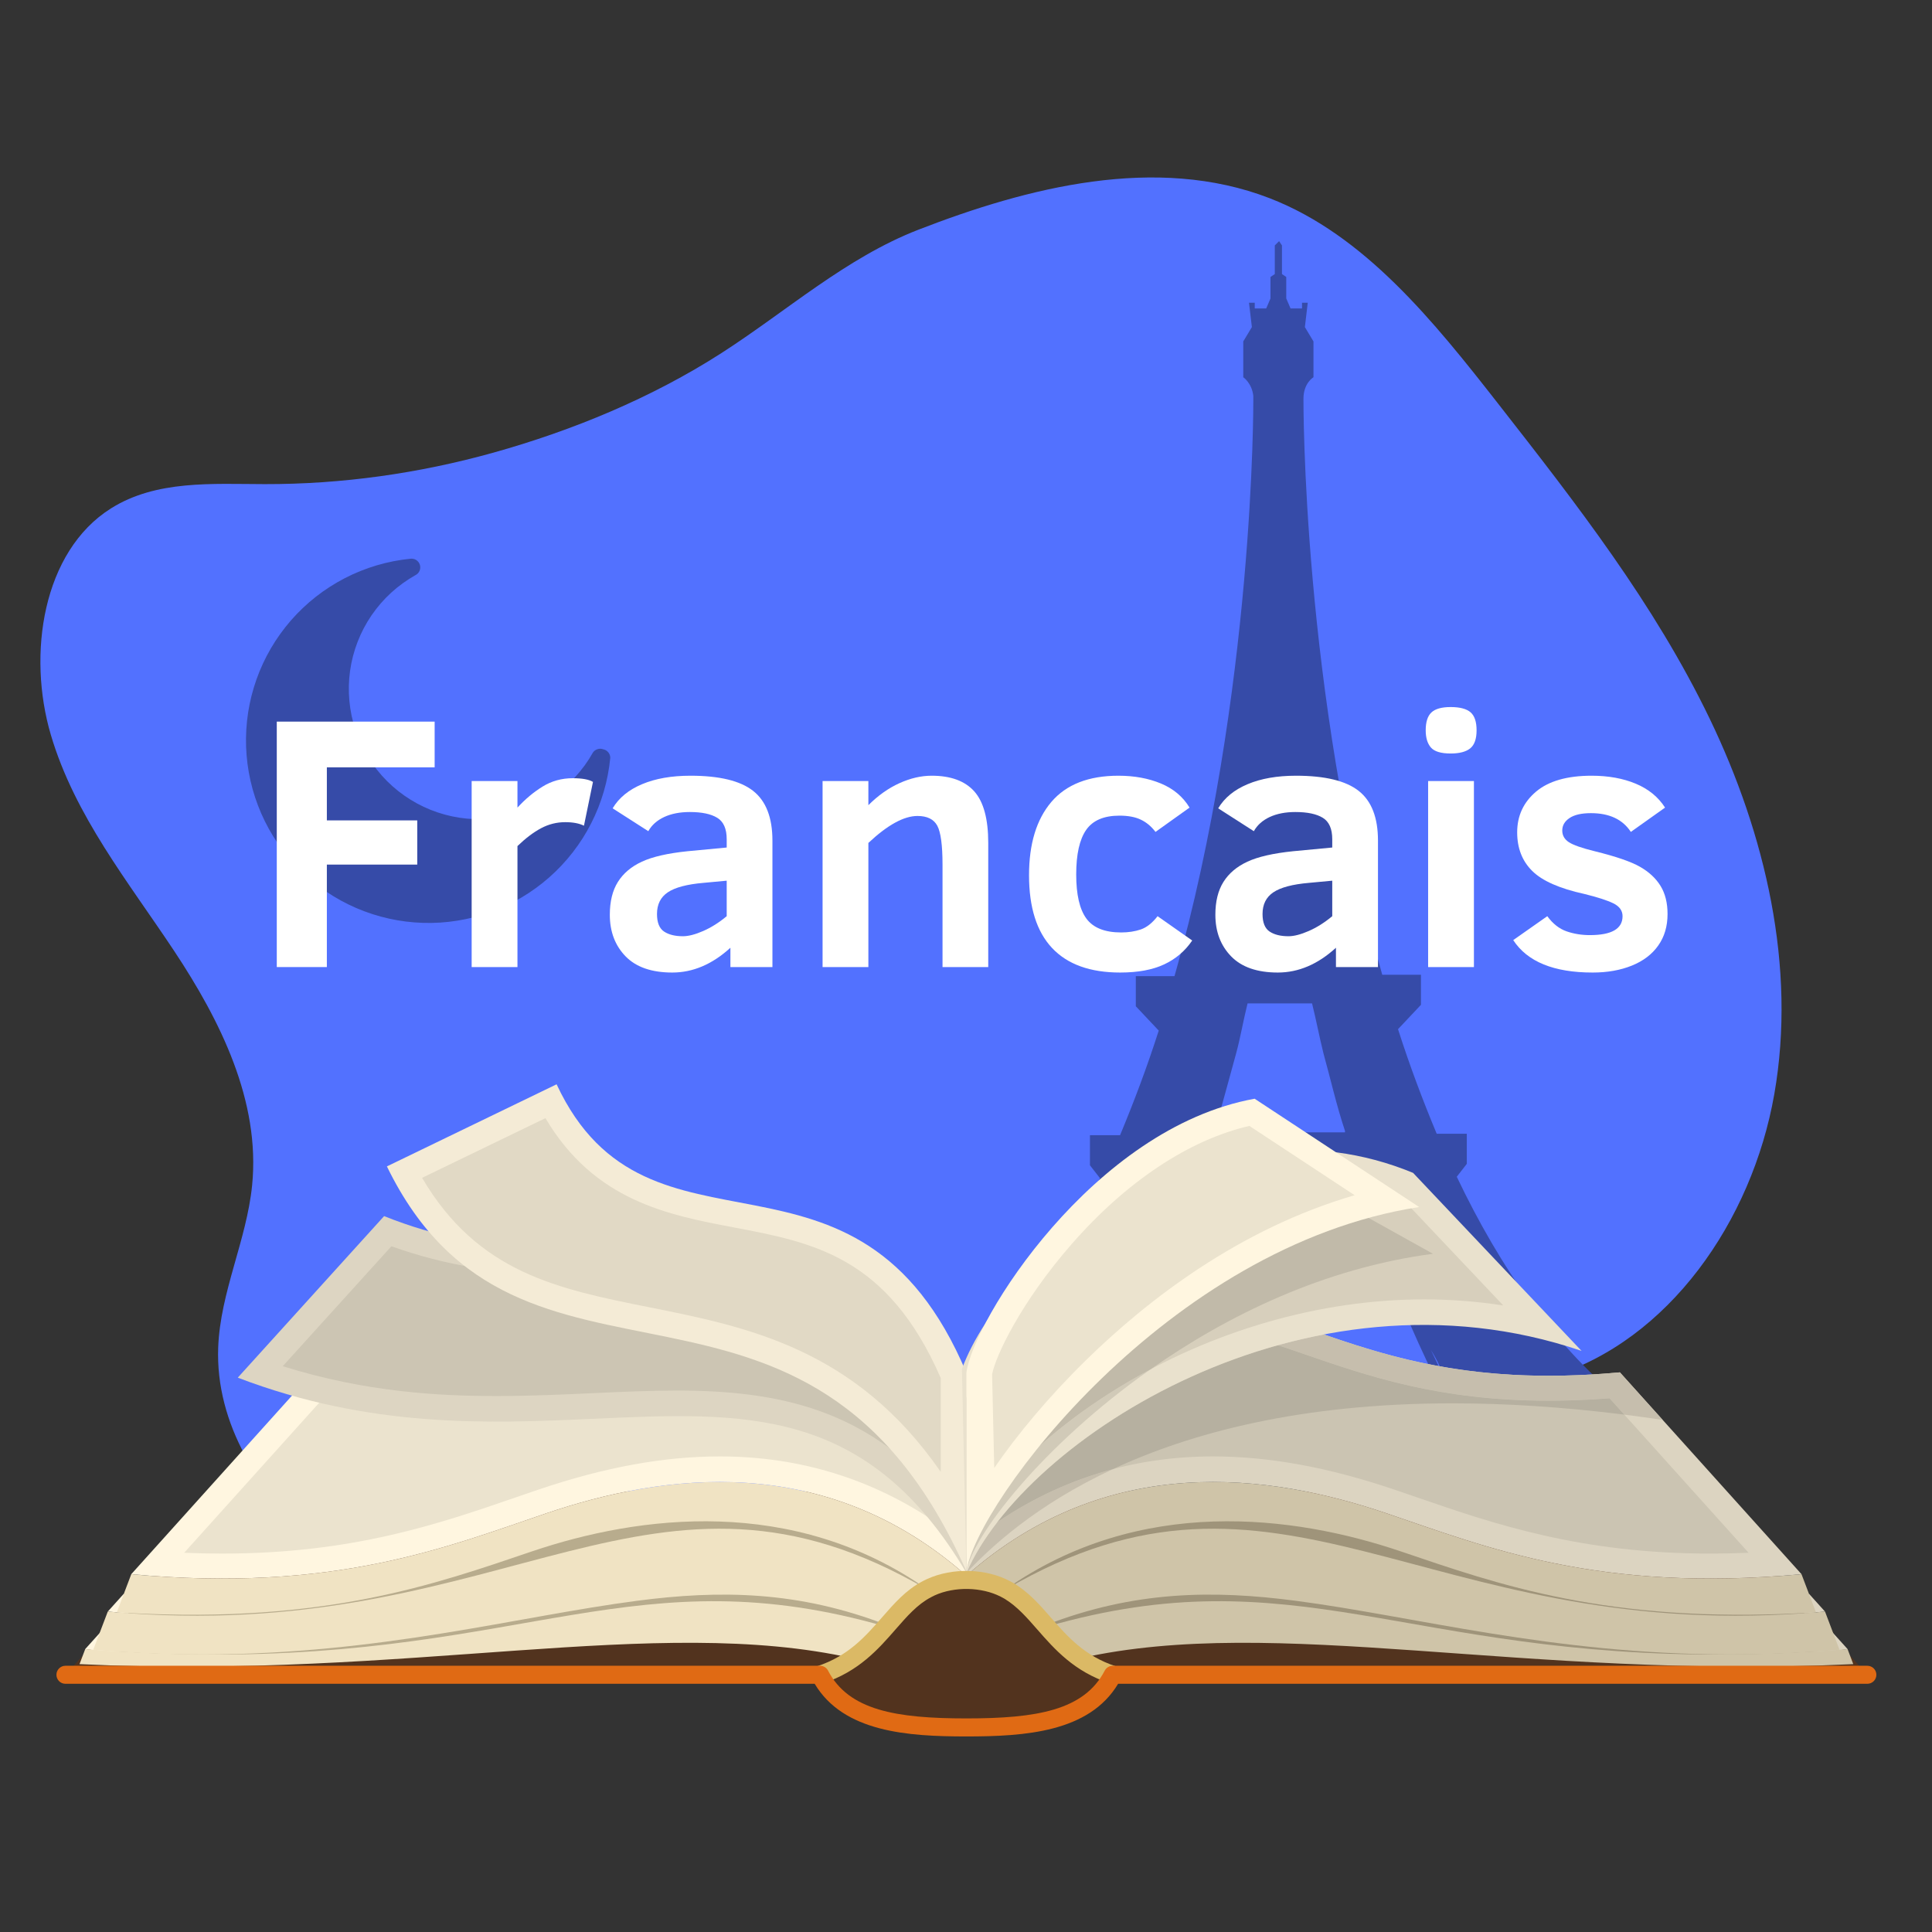<svg xmlns="http://www.w3.org/2000/svg" xmlns:xlink="http://www.w3.org/1999/xlink" width="500" zoomAndPan="magnify" viewBox="0 0 375 375" height="500" preserveAspectRatio="xMidYMid meet" version="1.0"><rect x="0" y="0" width="375" height="375" fill="#333333" stroke="none"/><defs><g/><clipPath id="723d09a9d2"><path d="M 180.133 46.332 L 315.883 46.332 L 315.883 273.582 L 180.133 273.582 Z M 180.133 46.332 " clip-rule="nonzero"/></clipPath><clipPath id="4caa032f64"><path d="M 75 210.387 L 188 210.387 L 188 305 L 75 305 Z M 75 210.387 " clip-rule="nonzero"/></clipPath><clipPath id="60bd8591a8"><path d="M 10.953 323.125 L 364.203 323.125 L 364.203 337.043 L 10.953 337.043 Z M 10.953 323.125 " clip-rule="nonzero"/></clipPath><clipPath id="4fe32fb1f7"><path d="M 47.18 108.285 L 118.43 108.285 L 118.43 179.535 L 47.18 179.535 Z M 47.18 108.285 " clip-rule="nonzero"/></clipPath></defs><path fill="#5271ff" d="M 51.371 93.969 C 41.184 93.949 30.316 93.152 21.527 98.688 C 8.297 107.027 5.23 126.969 9.879 142.668 C 14.527 158.363 24.922 171.18 33.82 184.602 C 42.715 198.02 50.586 213.715 48.934 230.09 C 47.855 240.797 42.754 250.781 42.352 261.543 C 41.793 276.316 50.391 290.102 61.484 298.867 C 72.578 307.633 85.961 312.27 99.086 316.77 C 117.016 322.918 136.012 329.125 154.363 324.633 C 185.75 316.945 205.336 280.645 236.461 271.832 C 257.492 265.879 280.391 273.59 301.297 267.152 C 323.828 260.215 340.047 237.109 344.387 212.391 C 348.73 187.668 342.625 161.883 331.867 139.535 C 321.105 117.184 305.914 97.707 290.848 78.43 C 278.285 62.355 264.848 45.605 246.457 38.48 C 224.449 29.957 199.43 36.359 178.219 44.602 C 164.199 50.051 152.676 60.406 140.02 68.539 C 126.457 77.254 111.062 83.586 95.793 87.852 C 81.309 91.898 66.344 94 51.371 93.969 " fill-opacity="1" fill-rule="nonzero"/><g clip-path="url(#723d09a9d2)"><path fill="#364ba8" d="M 282.477 272.906 L 316.129 272.906 C 301.945 261.781 291.102 245.93 282.758 228.406 L 284.703 225.906 L 284.703 220.062 L 278.863 220.062 C 276.082 213.391 273.578 206.715 271.355 199.762 L 275.805 195.035 L 275.805 189.195 L 268.293 189.195 C 252.719 134.129 253 77.395 253 77.395 C 253 74.336 254.945 73.223 254.945 73.223 L 254.945 66.27 L 253.277 63.488 L 253.832 58.762 L 252.719 58.762 L 252.719 59.871 L 250.496 59.871 L 249.66 57.926 L 249.66 53.754 L 248.828 53.199 L 248.828 47.637 L 248.27 46.801 L 247.438 47.637 L 247.438 53.199 L 246.602 53.754 L 246.602 57.926 L 245.77 59.871 L 243.543 59.871 L 243.543 58.762 L 242.43 58.762 L 242.988 63.488 L 241.316 66.27 L 241.316 73.223 C 241.316 73.223 242.988 74.336 243.266 76.836 L 243.266 77.672 C 243.266 77.672 243.543 134.406 227.969 189.473 L 220.461 189.473 L 220.461 195.312 L 224.91 200.039 C 222.684 206.992 220.18 213.668 217.402 220.344 L 211.559 220.344 L 211.559 226.184 L 213.508 228.688 C 204.887 246.484 194.039 262.059 180.133 273.184 L 213.785 273.184 L 214.34 273.461 C 214.34 273.461 217.68 267.621 222.406 256.773 C 227.691 250.379 235.754 244.816 247.992 244.816 C 260.23 244.816 268.574 250.656 273.578 256.773 C 278.309 267.621 281.645 273.461 281.645 273.461 Z M 239.926 204.488 C 240.762 201.43 241.316 198.094 242.152 194.758 L 254.668 194.758 C 255.5 198.094 256.059 201.152 256.891 204.488 C 258.281 209.496 259.395 214.504 261.062 219.508 L 261.062 219.785 L 235.754 219.785 L 235.754 219.508 C 237.145 214.781 238.535 209.496 239.926 204.488 Z M 216.012 267.898 C 216.566 266.23 217.68 264.285 218.789 262.059 C 217.68 264.562 216.566 266.23 216.012 267.898 Z M 280.531 267.898 C 279.695 266.23 278.863 264.285 277.75 262.059 C 279.141 264.285 279.977 266.23 280.531 267.898 Z M 280.531 267.898 " fill-opacity="1" fill-rule="nonzero"/></g><path fill="#52331e" d="M 12.711 325.074 L 44.762 289.457 L 330.391 289.457 L 362.441 325.074 L 215.988 325.074 C 211.301 334.125 200.172 335.293 187.578 335.293 C 174.98 335.293 163.852 334.125 159.164 325.074 L 12.711 325.074 " fill-opacity="1" fill-rule="nonzero"/><path fill="#b8ac8d" d="M 180.727 308.055 C 180.453 308.184 180.184 308.316 179.922 308.457 C 179.746 308.551 179.609 308.621 179.48 308.699 C 137.52 290.551 71.223 322.258 22.754 312.969 C 23.336 312.906 24.004 312.859 24.66 312.809 C 100.875 307.137 144.879 273.945 180.727 308.055 " fill-opacity="1" fill-rule="nonzero"/><path fill="#b8ac8d" d="M 172.883 314.676 C 172.668 314.926 172.438 315.184 172.215 315.441 C 172.129 315.539 172.047 315.637 171.965 315.734 C 171.645 316.102 171.32 316.461 170.992 316.828 L 168.531 316.816 L 120.195 317.367 L 90.934 319.02 L 53.09 322.371 L 21.215 321.969 L 18.309 320.328 L 18.105 320.211 L 22.043 319.242 L 27.992 317.77 L 91.684 311.234 L 163.211 307.113 L 172.883 314.676 " fill-opacity="1" fill-rule="nonzero"/><path fill="#fff6e0" d="M 23.223 320.988 L 20 316.242 L 16.539 320.086 Z M 23.223 320.988 " fill-opacity="1" fill-rule="nonzero"/><path fill="#f0e3c3" d="M 171.965 315.734 C 171.645 316.102 171.32 316.461 170.992 316.828 C 169.398 318.594 167.672 320.344 165.52 321.875 C 127.371 313.312 79.617 326.055 15.434 323.008 L 16.539 320.09 L 18.105 320.211 C 18.156 320.215 18.211 320.223 18.262 320.223 C 19.836 320.34 21.391 320.449 22.918 320.543 C 28.773 320.906 34.305 321.094 39.535 321.133 C 102.199 321.672 123.809 301.859 171.965 315.734 " fill-opacity="1" fill-rule="nonzero"/><path fill="#fff6e0" d="M 24.047 309.328 L 20.914 312.809 C 22.305 312.934 23.672 313.047 25.02 313.148 C 24.238 313.086 24.047 309.328 24.047 309.328 " fill-opacity="1" fill-rule="nonzero"/><path fill="#f0e3c3" d="M 179.879 308.48 C 179.746 308.551 179.609 308.621 179.48 308.699 C 176.895 310.191 174.918 312.359 172.883 314.676 C 172.668 314.926 172.438 315.184 172.215 315.441 C 154.965 308.762 139.719 308.602 123.594 310.719 C 100.492 313.742 73.969 321.086 39.535 321.133 C 34.203 321.141 28.68 320.977 22.949 320.582 C 21.402 320.48 19.844 320.363 18.262 320.223 C 18.211 320.223 18.156 320.215 18.105 320.211 L 19.328 316.988 L 20.918 312.809 C 21.508 312.859 22.086 312.91 22.676 312.953 C 23.465 313.023 24.215 313.082 24.953 313.133 C 99.113 318.406 126.77 277.383 179.879 308.48 " fill-opacity="1" fill-rule="nonzero"/><path fill="#f0e3c3" d="M 187.578 305.832 L 185.023 306.848 C 183.398 307.062 181.992 307.48 180.727 308.055 C 180.453 308.184 180.184 308.316 179.922 308.457 C 153.914 290.246 124.008 294.098 103.277 301.117 C 84.422 307.504 63.199 315.148 24.863 313.082 C 24.145 313.043 23.41 313 22.676 312.953 L 24.043 309.332 L 25.48 305.551 C 64.957 309.215 86.867 300.223 106.09 293.715 C 128.645 286.078 160.137 281.625 187.578 305.832 " fill-opacity="1" fill-rule="nonzero"/><path fill="#fff6e0" d="M 186.695 266.371 C 165.258 247.461 141.34 251.16 123.719 257.125 C 108.699 262.211 91.582 269.234 60.738 266.371 L 25.48 305.547 C 64.961 309.215 86.871 300.223 106.09 293.715 C 128.645 286.078 160.137 281.625 187.578 305.832 L 186.695 266.371 " fill-opacity="1" fill-rule="nonzero"/><path fill="#ebe3ce" d="M 43.156 301.551 C 40.738 301.551 38.266 301.5 35.75 301.391 L 62.738 271.406 C 66.781 271.723 70.742 271.879 74.547 271.879 C 95.773 271.879 109.602 267.113 121.805 262.906 C 122.98 262.5 124.137 262.102 125.281 261.715 C 134.363 258.641 142.441 257.145 149.984 257.145 C 162.012 257.145 172.449 260.898 181.836 268.605 L 181.836 295.613 C 169.281 287.031 155.152 282.691 139.707 282.691 C 128.824 282.691 117.316 284.797 104.523 289.125 C 103.039 289.629 101.539 290.148 100.016 290.672 C 85.223 295.77 68.465 301.551 43.156 301.551 " fill-opacity="1" fill-rule="nonzero"/><path fill="#9f947a" d="M 352.477 312.953 C 303.934 322.258 237.641 290.551 195.68 308.699 C 195.551 308.621 195.406 308.551 195.273 308.48 C 194.969 308.316 194.699 308.184 194.426 308.055 C 230.27 273.945 274.277 307.137 350.492 312.809 C 351.148 312.859 351.816 312.906 352.477 312.953 " fill-opacity="1" fill-rule="nonzero"/><path fill="#9f947a" d="M 357.047 320.211 L 356.844 320.328 L 353.938 321.969 L 322.062 322.371 L 284.219 319.02 L 254.957 317.367 L 206.621 316.816 L 204.16 316.828 C 203.832 316.461 203.512 316.102 203.188 315.734 C 203.105 315.637 203.023 315.539 202.938 315.441 C 202.715 315.184 202.484 314.926 202.27 314.676 L 211.941 307.113 L 283.469 311.234 L 347.16 317.77 L 353.109 319.242 L 357.047 320.211 " fill-opacity="1" fill-rule="nonzero"/><path fill="#dcd4c1" d="M 358.613 320.086 L 355.152 316.242 L 351.93 320.988 Z M 358.613 320.086 " fill-opacity="1" fill-rule="nonzero"/><path fill="#cfc4a8" d="M 359.719 323.008 C 295.535 326.055 247.781 313.312 209.633 321.875 C 207.48 320.344 205.754 318.594 204.16 316.828 C 203.832 316.461 203.512 316.102 203.188 315.734 C 251.344 301.859 272.953 321.672 335.617 321.133 C 340.852 321.094 346.383 320.906 352.234 320.543 C 353.762 320.449 355.316 320.34 356.891 320.223 C 356.941 320.223 356.996 320.215 357.047 320.211 L 358.613 320.09 L 359.719 323.008 " fill-opacity="1" fill-rule="nonzero"/><path fill="#dcd4c1" d="M 350.133 313.148 C 351.484 313.047 352.848 312.934 354.238 312.809 L 351.105 309.328 C 351.105 309.328 350.914 313.086 350.133 313.148 " fill-opacity="1" fill-rule="nonzero"/><path fill="#cfc4a8" d="M 357.047 320.211 C 356.996 320.215 356.941 320.223 356.891 320.223 C 355.309 320.363 353.75 320.48 352.203 320.582 C 346.473 320.977 340.949 321.141 335.617 321.133 C 301.184 321.086 274.66 313.742 251.559 310.719 C 235.434 308.602 220.188 308.762 202.938 315.441 C 202.715 315.184 202.484 314.926 202.27 314.676 C 200.234 312.359 198.262 310.195 195.68 308.699 C 195.551 308.621 195.406 308.551 195.273 308.48 C 248.383 277.383 276.039 318.406 350.195 313.133 C 350.938 313.082 351.688 313.023 352.438 312.957 C 353.035 312.91 353.633 312.859 354.238 312.809 L 355.824 316.988 L 357.047 320.211 " fill-opacity="1" fill-rule="nonzero"/><path fill="#cfc4a8" d="M 352.477 312.953 C 351.742 313 351.008 313.043 350.289 313.082 C 311.953 315.148 290.734 307.504 271.875 301.117 C 251.145 294.098 221.238 290.246 195.234 308.457 C 194.969 308.316 194.699 308.184 194.426 308.055 C 193.16 307.48 191.754 307.062 190.133 306.848 L 187.578 305.832 C 215.016 281.625 246.508 286.078 269.062 293.715 C 288.285 300.223 310.195 309.215 349.672 305.551 L 351.109 309.332 L 352.477 312.953 " fill-opacity="1" fill-rule="nonzero"/><path fill="#dcd4c1" d="M 188.457 266.371 C 209.895 247.461 233.812 251.16 251.434 257.125 C 266.453 262.211 283.57 269.234 314.418 266.371 L 349.672 305.547 C 310.191 309.215 288.281 300.223 269.062 293.715 C 246.508 286.078 215.016 281.625 187.578 305.832 L 188.457 266.371 " fill-opacity="1" fill-rule="nonzero"/><path fill="#cbc4b2" d="M 331.996 301.551 C 334.414 301.551 336.887 301.5 339.402 301.391 L 312.418 271.406 C 308.371 271.723 304.41 271.879 300.605 271.879 C 279.379 271.879 265.551 267.113 253.348 262.906 C 252.172 262.5 251.016 262.102 249.871 261.715 C 240.789 258.641 232.711 257.145 225.168 257.145 C 213.141 257.145 202.703 260.898 193.316 268.605 L 193.316 295.613 C 205.871 287.031 220 282.691 235.445 282.691 C 246.328 282.691 257.836 284.797 270.625 289.125 C 272.113 289.629 273.613 290.148 275.137 290.672 C 289.926 295.77 306.691 301.551 331.996 301.551 " fill-opacity="1" fill-rule="nonzero"/><path fill="#ddd5c2" d="M 187.578 266.449 C 172.891 236.973 153.461 239.133 129.379 241.293 C 113.195 242.746 94.91 244.199 74.555 236.047 L 46.152 267.402 C 71.848 277.223 94.629 276.312 114.789 275.402 C 144.367 274.062 168.312 272.727 187.582 305.289 L 187.578 266.449 " fill-opacity="1" fill-rule="nonzero"/><path fill="#ccc5b3" d="M 182.254 290.051 C 167.996 273.664 151.332 269.906 131.441 269.906 C 126.133 269.906 120.738 270.152 115.023 270.414 C 109.016 270.688 102.805 270.969 96.379 270.969 C 85.367 270.969 71.055 270.25 54.879 265.18 L 75.973 241.898 C 86.41 245.637 97.18 247.387 109.551 247.387 C 143.957 247.387 165.816 235.102 182.578 267.598 L 182.254 290.051 " fill-opacity="1" fill-rule="nonzero"/><g clip-path="url(#4caa032f64)"><path fill="#f4ebd6" d="M 187.578 266.449 C 166.406 216.254 125.891 248.711 108.035 210.461 L 75.098 226.398 C 100.875 279.348 156.918 235.547 187.578 304.988 L 187.578 266.449 " fill-opacity="1" fill-rule="nonzero"/></g><path fill="#e1d9c5" d="M 182.594 285.688 C 166.016 261.738 144.992 257.531 126.062 253.75 C 108.293 250.195 92.781 247.09 81.926 228.617 L 105.871 217.031 C 115.383 233.117 129.719 235.832 142.48 238.25 C 157.82 241.156 172.324 243.898 182.594 267.465 L 182.594 285.688 " fill-opacity="1" fill-rule="nonzero"/><path fill="#e5e5e5" d="M 322.723 275.605 L 314.418 266.371 L 322.723 275.605 M 300.605 267.035 L 300.605 267.035 M 300.605 267.035 C 304.836 267.035 309.363 266.836 314.23 266.391 C 309.363 266.836 304.836 267.035 300.605 267.035 M 314.352 266.379 C 314.375 266.375 314.395 266.375 314.418 266.371 C 314.395 266.375 314.375 266.375 314.352 266.379 " fill-opacity="1" fill-rule="nonzero"/><path fill="#c6bead" d="M 187.59 305.285 L 187.59 305.277 C 188.965 302.102 190.988 298.781 193.582 295.434 C 200.586 290.688 208.074 287.262 216.004 285.16 C 200.992 292.156 192.215 300.375 187.59 305.285 M 322.723 275.605 C 320.195 275.227 317.715 274.887 315.27 274.578 L 312.418 271.406 C 308.371 271.723 304.41 271.879 300.605 271.879 C 279.379 271.879 265.551 267.113 253.348 262.906 C 252.172 262.5 251.016 262.102 249.871 261.715 C 249.254 261.504 248.641 261.301 248.031 261.109 C 250.945 260.297 253.93 259.594 256.953 259.02 C 268.246 262.891 281.348 267.035 300.605 267.035 C 304.836 267.035 309.363 266.836 314.23 266.391 C 314.273 266.387 314.312 266.383 314.352 266.379 C 314.375 266.375 314.395 266.375 314.418 266.371 L 322.723 275.605 " fill-opacity="1" fill-rule="nonzero"/><path fill="#b6b0a0" d="M 193.582 295.434 C 204.141 281.809 224.105 267.754 248.031 261.109 C 248.641 261.301 249.254 261.504 249.871 261.715 C 251.016 262.102 252.172 262.5 253.348 262.906 C 265.551 267.113 279.379 271.879 300.605 271.879 C 304.41 271.879 308.371 271.723 312.418 271.406 L 315.27 274.578 C 303.141 273.059 292.066 272.387 281.961 272.387 C 252.32 272.387 231.031 278.16 216.004 285.16 C 208.074 287.262 200.586 290.688 193.582 295.434 " fill-opacity="1" fill-rule="nonzero"/><path fill="#e9e1cd" d="M 186.707 265.715 C 195.145 242.844 234.996 211.434 274.277 227.652 L 306.984 262.211 C 253.285 243.914 198.805 279.348 187.582 305.289 L 186.707 265.715 " fill-opacity="1" fill-rule="nonzero"/><path fill="#d7cfbc" d="M 192.574 267.559 C 195.602 258.789 203.324 249.184 213.391 241.719 C 225.188 232.973 238.859 228.152 251.887 228.152 C 258.566 228.152 265.129 229.395 271.402 231.848 L 291.785 253.387 C 286.719 252.602 281.57 252.211 276.375 252.211 C 256.199 252.211 235.141 258.297 217.074 269.352 C 207.473 275.227 199.188 282.262 193.062 289.562 L 192.574 267.559 " fill-opacity="1" fill-rule="nonzero"/><path fill="#d1cab8" d="M 187.578 304.988 L 187.578 271.398 C 188.871 262.684 212.812 230.016 245.234 225.039 L 250.848 228.164 C 238.133 228.41 224.871 233.203 213.391 241.719 C 203.324 249.184 195.602 258.789 192.574 267.559 L 193.062 289.562 C 199.188 282.262 207.473 275.227 217.074 269.352 C 219.102 268.109 221.172 266.93 223.273 265.816 C 202.23 280.621 188.75 298.227 187.578 304.988 " fill-opacity="1" fill-rule="nonzero"/><path fill="#c1baa9" d="M 193.062 289.562 L 192.574 267.559 C 195.602 258.789 203.324 249.184 213.391 241.719 C 224.871 233.203 238.133 228.41 250.848 228.164 L 278.141 243.359 C 257.148 246.117 238.285 255.25 223.273 265.816 C 221.172 266.93 219.102 268.109 217.074 269.352 C 207.473 275.227 199.188 282.262 193.062 289.562 " fill-opacity="1" fill-rule="nonzero"/><path fill="#fff6e0" d="M 187.578 266.449 C 188.832 256.449 212.066 218.973 243.523 213.262 L 275.449 234.281 C 226.531 241.871 189.531 291.695 187.578 304.988 L 187.578 266.449 " fill-opacity="1" fill-rule="nonzero"/><path fill="#ebe3ce" d="M 192.566 266.766 C 193.215 263.234 198.164 252.75 207.98 241.508 C 218.609 229.336 230.793 221.246 242.504 218.539 L 262.934 231.992 C 240.461 238.516 222.539 252.508 210.848 263.953 C 203.5 271.148 197.484 278.406 192.98 284.934 L 192.566 266.766 " fill-opacity="1" fill-rule="nonzero"/><path fill="#dbb965" d="M 159.164 326.824 C 158.426 326.824 157.738 326.359 157.496 325.621 C 157.191 324.703 157.691 323.715 158.613 323.41 C 164.672 321.422 167.992 317.613 171.203 313.934 C 173.582 311.207 175.832 308.629 179 306.961 C 179.18 306.855 179.465 306.711 179.977 306.473 C 184.902 304.242 191.332 304.418 196.02 306.891 L 196.562 307.184 C 199.574 308.934 201.73 311.398 204.016 314.012 C 207.207 317.66 210.508 321.43 216.539 323.41 C 217.461 323.715 217.961 324.703 217.656 325.621 C 217.355 326.539 216.359 327.039 215.441 326.738 C 208.492 324.457 204.707 320.129 201.367 316.316 C 199.34 313.996 197.422 311.801 195.012 310.336 L 194.781 310.207 C 194.676 310.145 194.57 310.09 194.461 310.035 L 194.215 309.902 C 190.527 308.023 185.305 307.91 181.453 309.648 C 181.438 309.656 181.148 309.797 180.938 309.902 L 180.691 310.035 C 178.078 311.395 176.027 313.742 173.859 316.23 C 170.496 320.082 166.691 324.445 159.715 326.738 C 159.531 326.797 159.348 326.824 159.164 326.824 " fill-opacity="1" fill-rule="nonzero"/><g clip-path="url(#60bd8591a8)"><path fill="#e06a14" d="M 187.578 337.043 C 176.242 337.043 163.754 336.234 158.129 326.824 L 12.707 326.824 C 11.738 326.824 10.953 326.043 10.953 325.074 C 10.953 324.105 11.738 323.324 12.707 323.324 L 159.164 323.324 C 159.82 323.324 160.426 323.688 160.727 324.27 C 164.723 331.988 173.961 333.543 187.578 333.543 C 201.191 333.543 210.43 331.988 214.426 324.27 C 214.73 323.688 215.332 323.324 215.988 323.324 L 362.441 323.324 C 363.414 323.324 364.203 324.105 364.203 325.074 C 364.203 326.043 363.414 326.824 362.441 326.824 L 217.023 326.824 C 211.398 336.234 198.91 337.043 187.578 337.043 " fill-opacity="1" fill-rule="nonzero"/></g><g clip-path="url(#4fe32fb1f7)"><path fill="#364ba8" d="M 118.453 147.098 C 118.344 148.203 118.188 149.305 117.977 150.395 C 117.766 151.488 117.508 152.566 117.195 153.637 C 116.883 154.703 116.523 155.754 116.113 156.789 C 115.703 157.82 115.242 158.832 114.738 159.824 C 114.23 160.816 113.68 161.781 113.086 162.719 C 112.488 163.656 111.848 164.566 111.164 165.445 C 110.484 166.32 109.762 167.168 109 167.977 C 108.238 168.789 107.441 169.559 106.605 170.297 C 105.77 171.031 104.902 171.727 104.004 172.379 C 103.105 173.031 102.176 173.645 101.219 174.211 C 100.262 174.773 99.281 175.297 98.273 175.77 C 97.266 176.242 96.242 176.668 95.195 177.047 C 94.148 177.422 93.086 177.75 92.008 178.027 C 90.934 178.305 89.844 178.531 88.746 178.703 C 87.648 178.879 86.543 179.004 85.434 179.074 C 84.324 179.145 83.211 179.16 82.102 179.129 C 80.988 179.094 79.883 179.008 78.777 178.871 C 77.676 178.73 76.578 178.543 75.492 178.301 C 74.406 178.059 73.336 177.77 72.277 177.426 C 71.219 177.082 70.18 176.691 69.156 176.254 C 68.137 175.812 67.137 175.324 66.164 174.793 C 65.188 174.258 64.238 173.68 63.316 173.055 C 62.398 172.43 61.508 171.766 60.648 171.059 C 59.789 170.352 58.965 169.605 58.18 168.82 C 57.391 168.035 56.641 167.215 55.93 166.359 C 55.219 165.504 54.551 164.617 53.922 163.699 C 53.293 162.781 52.711 161.836 52.172 160.863 C 51.637 159.891 51.145 158.895 50.699 157.875 C 50.254 156.855 49.859 155.816 49.512 154.758 C 49.164 153.703 48.867 152.633 48.621 151.547 C 48.375 150.461 48.184 149.367 48.039 148.266 C 47.898 147.164 47.805 146.055 47.766 144.945 C 47.727 143.832 47.742 142.723 47.809 141.609 C 47.875 140.5 47.992 139.395 48.16 138.297 C 48.332 137.199 48.551 136.109 48.824 135.031 C 49.098 133.953 49.422 132.891 49.793 131.84 C 50.164 130.793 50.586 129.766 51.055 128.758 C 51.523 127.75 52.039 126.766 52.602 125.805 C 53.164 124.844 53.77 123.914 54.422 123.012 C 55.07 122.109 55.762 121.238 56.492 120.398 C 57.223 119.562 57.992 118.762 58.801 117.996 C 59.609 117.23 60.449 116.504 61.324 115.82 C 62.199 115.133 63.105 114.488 64.043 113.891 C 64.977 113.289 65.941 112.734 66.93 112.223 C 67.918 111.711 68.926 111.25 69.957 110.836 C 70.992 110.422 72.039 110.055 73.105 109.738 C 74.172 109.422 75.25 109.156 76.344 108.941 C 77.434 108.727 78.531 108.566 79.641 108.453 C 79.836 108.426 80.035 108.43 80.23 108.473 C 80.426 108.512 80.609 108.586 80.777 108.691 C 80.949 108.797 81.094 108.93 81.219 109.09 C 81.34 109.246 81.434 109.422 81.492 109.609 C 81.555 109.801 81.582 109.996 81.57 110.199 C 81.562 110.398 81.52 110.59 81.445 110.773 C 81.367 110.961 81.262 111.125 81.125 111.273 C 80.988 111.418 80.832 111.539 80.652 111.629 C 79.805 112.105 78.984 112.629 78.195 113.199 C 77.402 113.77 76.648 114.383 75.93 115.039 C 75.211 115.695 74.535 116.391 73.895 117.129 C 73.258 117.863 72.664 118.633 72.113 119.438 C 71.566 120.242 71.062 121.074 70.609 121.938 C 70.156 122.801 69.758 123.684 69.406 124.594 C 69.055 125.5 68.758 126.426 68.512 127.371 C 68.27 128.312 68.078 129.266 67.945 130.23 C 67.812 131.195 67.734 132.164 67.711 133.137 C 67.691 134.113 67.723 135.082 67.816 136.055 C 67.906 137.023 68.051 137.984 68.25 138.938 C 68.453 139.891 68.707 140.828 69.02 141.75 C 69.328 142.676 69.688 143.578 70.102 144.457 C 70.516 145.34 70.98 146.195 71.492 147.023 C 72.004 147.852 72.562 148.648 73.168 149.41 C 73.773 150.176 74.418 150.902 75.105 151.59 C 75.797 152.277 76.52 152.926 77.285 153.531 C 78.047 154.137 78.844 154.695 79.672 155.207 C 80.496 155.723 81.352 156.188 82.234 156.602 C 83.113 157.016 84.016 157.379 84.941 157.688 C 85.863 158 86.801 158.254 87.754 158.457 C 88.707 158.66 89.668 158.805 90.637 158.898 C 91.605 158.988 92.578 159.023 93.551 159.004 C 94.523 158.98 95.496 158.906 96.461 158.773 C 97.426 158.641 98.379 158.453 99.32 158.207 C 100.266 157.965 101.191 157.668 102.098 157.32 C 103.008 156.969 103.895 156.566 104.754 156.113 C 105.617 155.664 106.453 155.164 107.258 154.613 C 108.062 154.066 108.832 153.473 109.566 152.836 C 110.305 152.199 111 151.52 111.66 150.801 C 112.316 150.082 112.93 149.328 113.504 148.543 C 114.074 147.754 114.598 146.934 115.074 146.082 C 115.297 145.758 115.598 145.531 115.977 145.414 C 116.355 145.293 116.73 145.301 117.102 145.441 C 117.492 145.523 117.816 145.719 118.07 146.027 C 118.324 146.34 118.453 146.695 118.453 147.098 Z M 118.453 147.098 " fill-opacity="1" fill-rule="nonzero"/></g><g fill="#ffffff" fill-opacity="1"><g transform="translate(48.567, 187.707)"><g><path d="M 14.875 -38.766 L 14.875 -28.469 L 32.422 -28.469 L 32.422 -19.891 L 14.875 -19.891 L 14.875 0 L 5.156 0 L 5.156 -47.641 L 35.797 -47.641 L 35.797 -38.766 Z M 14.875 -38.766 "/></g></g></g><g fill="#ffffff" fill-opacity="1"><g transform="translate(86.564, 187.707)"><g><path d="M 26.781 -27.438 C 25.863 -27.895 24.648 -28.125 23.141 -28.125 C 21.484 -28.125 19.914 -27.727 18.438 -26.938 C 16.957 -26.145 15.438 -24.992 13.875 -23.484 L 13.875 0 L 4.984 0 L 4.984 -36.109 L 13.875 -36.109 L 13.875 -30.953 C 15.383 -32.598 17.008 -33.957 18.75 -35.031 C 20.5 -36.113 22.453 -36.656 24.609 -36.656 C 26.441 -36.656 27.75 -36.414 28.531 -35.938 Z M 26.781 -27.438 "/></g></g></g><g fill="#ffffff" fill-opacity="1"><g transform="translate(115.475, 187.707)"><g><path d="M 26.297 0 L 26.297 -3.75 C 22.785 -0.539 19.023 1.062 15.016 1.062 C 11.016 1.062 7.992 0.016 5.953 -2.078 C 3.91 -4.18 2.891 -6.875 2.891 -10.156 C 2.891 -12.727 3.41 -14.848 4.453 -16.516 C 5.504 -18.191 7.055 -19.504 9.109 -20.453 C 11.16 -21.41 14.113 -22.086 17.969 -22.484 L 25.578 -23.203 L 25.578 -24.812 C 25.578 -26.832 24.969 -28.219 23.75 -28.969 C 22.531 -29.719 20.754 -30.094 18.422 -30.094 C 16.492 -30.094 14.832 -29.77 13.438 -29.125 C 12.051 -28.477 11.023 -27.562 10.359 -26.375 L 3.438 -30.812 C 4.656 -32.852 6.562 -34.414 9.156 -35.5 C 11.75 -36.594 14.879 -37.141 18.547 -37.141 C 24.172 -37.141 28.227 -36.156 30.719 -34.188 C 33.207 -32.227 34.453 -29.016 34.453 -24.547 L 34.453 0 Z M 25.578 -16.766 L 21.062 -16.344 C 17.875 -16.07 15.57 -15.461 14.156 -14.516 C 12.75 -13.578 12.047 -12.172 12.047 -10.297 C 12.047 -8.641 12.504 -7.504 13.422 -6.891 C 14.336 -6.285 15.555 -5.984 17.078 -5.984 C 18.148 -5.984 19.461 -6.32 21.016 -7 C 22.566 -7.676 24.086 -8.633 25.578 -9.875 Z M 25.578 -16.766 "/></g></g></g><g fill="#ffffff" fill-opacity="1"><g transform="translate(154.677, 187.707)"><g><path d="M 28.266 0 L 28.266 -19.891 C 28.266 -23.66 27.926 -26.176 27.25 -27.438 C 26.57 -28.695 25.289 -29.328 23.406 -29.328 C 20.77 -29.328 17.594 -27.582 13.875 -24.094 L 13.875 0 L 4.984 0 L 4.984 -36.109 L 13.875 -36.109 L 13.875 -31.422 C 15.758 -33.305 17.766 -34.727 19.891 -35.688 C 22.023 -36.656 24.113 -37.141 26.156 -37.141 C 29.852 -37.141 32.609 -36.129 34.422 -34.109 C 36.234 -32.086 37.141 -28.75 37.141 -24.094 L 37.141 0 Z M 28.266 0 "/></g></g></g><g fill="#ffffff" fill-opacity="1"><g transform="translate(196.563, 187.707)"><g><path d="M 34.844 -5.156 C 33.457 -3.113 31.641 -1.566 29.391 -0.516 C 27.148 0.535 24.305 1.062 20.859 1.062 C 15.035 1.062 10.629 -0.523 7.641 -3.703 C 4.66 -6.879 3.172 -11.586 3.172 -17.828 C 3.172 -23.91 4.613 -28.648 7.5 -32.047 C 10.395 -35.441 14.734 -37.141 20.516 -37.141 C 23.609 -37.141 26.363 -36.633 28.781 -35.625 C 31.207 -34.613 33.055 -33.055 34.328 -30.953 L 27.719 -26.234 C 26.906 -27.305 25.957 -28.098 24.875 -28.609 C 23.801 -29.129 22.414 -29.391 20.719 -29.391 C 17.688 -29.391 15.531 -28.461 14.25 -26.609 C 12.969 -24.754 12.328 -21.875 12.328 -17.969 C 12.328 -14.07 12.984 -11.223 14.297 -9.422 C 15.617 -7.617 17.875 -6.719 21.062 -6.719 C 22.445 -6.719 23.711 -6.91 24.859 -7.297 C 26.004 -7.691 27.094 -8.551 28.125 -9.875 Z M 34.844 -5.156 "/></g></g></g><g fill="#ffffff" fill-opacity="1"><g transform="translate(233.011, 187.707)"><g><path d="M 26.297 0 L 26.297 -3.75 C 22.785 -0.539 19.023 1.062 15.016 1.062 C 11.016 1.062 7.992 0.016 5.953 -2.078 C 3.91 -4.18 2.891 -6.875 2.891 -10.156 C 2.891 -12.727 3.41 -14.848 4.453 -16.516 C 5.504 -18.191 7.055 -19.504 9.109 -20.453 C 11.16 -21.41 14.113 -22.086 17.969 -22.484 L 25.578 -23.203 L 25.578 -24.812 C 25.578 -26.832 24.969 -28.219 23.75 -28.969 C 22.531 -29.719 20.754 -30.094 18.422 -30.094 C 16.492 -30.094 14.832 -29.77 13.438 -29.125 C 12.051 -28.477 11.023 -27.562 10.359 -26.375 L 3.438 -30.812 C 4.656 -32.852 6.562 -34.414 9.156 -35.5 C 11.75 -36.594 14.879 -37.141 18.547 -37.141 C 24.172 -37.141 28.227 -36.156 30.719 -34.188 C 33.207 -32.227 34.453 -29.016 34.453 -24.547 L 34.453 0 Z M 25.578 -16.766 L 21.062 -16.344 C 17.875 -16.07 15.57 -15.461 14.156 -14.516 C 12.75 -13.578 12.047 -12.172 12.047 -10.297 C 12.047 -8.641 12.504 -7.504 13.422 -6.891 C 14.336 -6.285 15.555 -5.984 17.078 -5.984 C 18.148 -5.984 19.461 -6.32 21.016 -7 C 22.566 -7.676 24.086 -8.633 25.578 -9.875 Z M 25.578 -16.766 "/></g></g></g><g fill="#ffffff" fill-opacity="1"><g transform="translate(272.213, 187.707)"><g><path d="M 14.391 -45.953 C 14.391 -44.273 13.973 -43.102 13.141 -42.438 C 12.316 -41.781 11.055 -41.453 9.359 -41.453 C 7.484 -41.453 6.207 -41.836 5.531 -42.609 C 4.852 -43.391 4.516 -44.504 4.516 -45.953 C 4.516 -47.555 4.879 -48.707 5.609 -49.406 C 6.348 -50.113 7.598 -50.469 9.359 -50.469 C 11.148 -50.469 12.438 -50.129 13.219 -49.453 C 14 -48.773 14.391 -47.609 14.391 -45.953 Z M 4.984 0 L 4.984 -36.109 L 13.875 -36.109 L 13.875 0 Z M 4.984 0 "/></g></g></g><g fill="#ffffff" fill-opacity="1"><g transform="translate(291.108, 187.707)"><g><path d="M 32.562 -10.297 C 32.562 -7.91 31.957 -5.867 30.75 -4.172 C 29.551 -2.473 27.844 -1.176 25.625 -0.281 C 23.414 0.613 20.883 1.062 18.031 1.062 C 10.488 1.062 5.348 -1.035 2.609 -5.234 L 9.219 -9.875 C 10.301 -8.406 11.547 -7.426 12.953 -6.938 C 14.367 -6.445 15.879 -6.203 17.484 -6.203 C 21.711 -6.203 23.828 -7.426 23.828 -9.875 C 23.828 -10.957 23.227 -11.789 22.031 -12.375 C 20.832 -12.957 18.961 -13.562 16.422 -14.188 C 11.617 -15.238 8.242 -16.727 6.297 -18.656 C 4.348 -20.582 3.375 -23.082 3.375 -26.156 C 3.375 -29.352 4.594 -31.984 7.031 -34.047 C 9.477 -36.109 13.078 -37.141 17.828 -37.141 C 21.066 -37.141 23.922 -36.625 26.391 -35.594 C 28.859 -34.562 30.754 -33.016 32.078 -30.953 L 25.438 -26.234 C 23.852 -28.66 21.27 -29.875 17.688 -29.875 C 15.852 -29.875 14.469 -29.555 13.531 -28.922 C 12.594 -28.297 12.125 -27.488 12.125 -26.5 C 12.125 -25.562 12.547 -24.812 13.391 -24.25 C 14.242 -23.688 15.922 -23.098 18.422 -22.484 C 22.523 -21.473 25.453 -20.469 27.203 -19.469 C 28.961 -18.469 30.297 -17.227 31.203 -15.75 C 32.109 -14.27 32.562 -12.453 32.562 -10.297 Z M 32.562 -10.297 "/></g></g></g></svg>